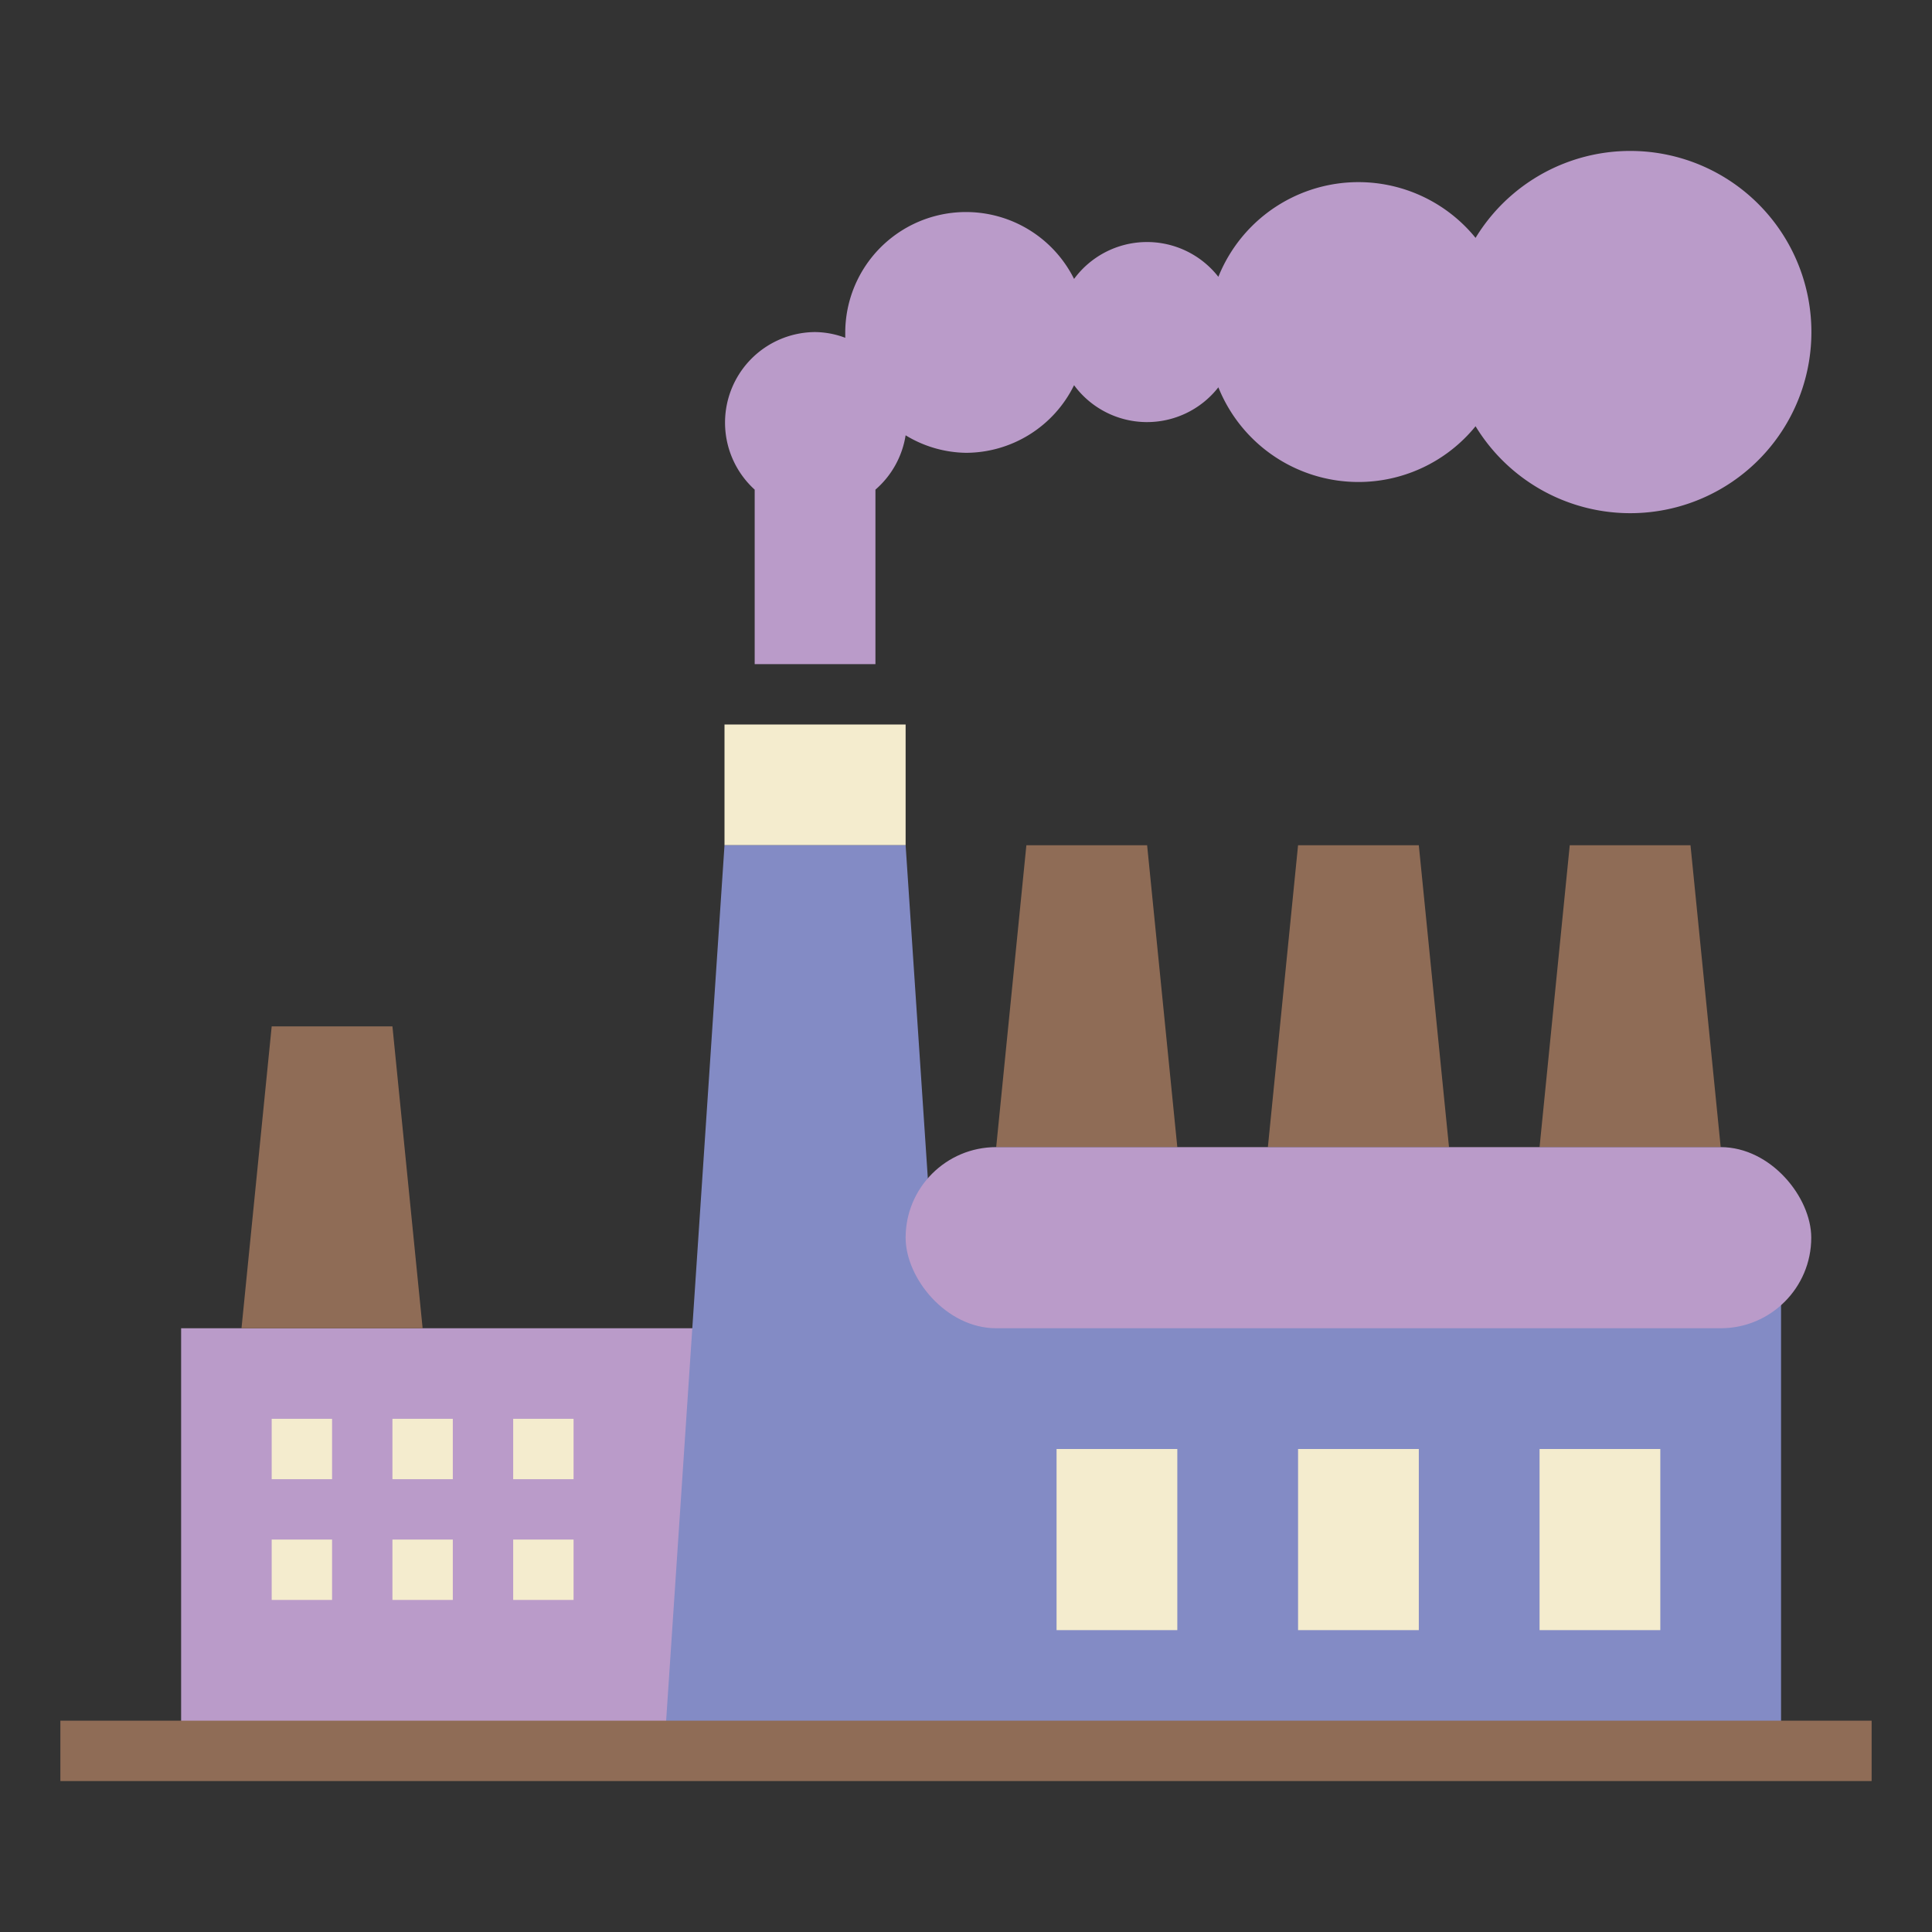 <svg xmlns="http://www.w3.org/2000/svg" width="800px" height="800px" viewBox="0 0 64 64" data-name="Layer 1" id="Layer_1"><rect x="0" y="0" width="64" height="64" fill="#333333" stroke="none"/><defs><style>.cls-1{fill:#f4ecce;}.cls-2{fill:#ba9bc9;}.cls-3{fill:#838bc5;}.cls-4{fill:#8f6c56;}</style></defs><rect class="cls-1" height="4" width="6" x="24" y="24"></rect><rect class="cls-2" height="14" width="17" x="6" y="44"></rect><polygon class="cls-3" points="31 42 31 43 30 28 24 28 22 58 31 58 32 58 59 58 59 42 31 42"></polygon><polyline class="cls-4" points="42 38 43 28 47 28 48 38"></polyline><polyline class="cls-4" points="51 38 52 28 56 28 57 38"></polyline><polyline class="cls-4" points="33 38 34 28 38 28 39 38"></polyline><path class="cls-2" d="M29,22V16.22a3,3,0,0,0,1-1.8A3.94,3.94,0,0,0,32,15a4,4,0,0,0,3.58-2.24,3,3,0,0,0,4.78.07,5,5,0,0,0,8.52,1.29,6,6,0,1,0,0-6.24,5,5,0,0,0-8.52,1.29,3,3,0,0,0-4.78.07A4,4,0,0,0,28,11c0,.06,0,.13,0,.19A2.89,2.89,0,0,0,27,11a3,3,0,0,0-2,5.22V22Z"></path><rect class="cls-2" height="6" rx="3" width="30" x="30" y="38"></rect><rect class="cls-4" height="2" width="60" x="2" y="57"></rect><polyline class="cls-4" points="8 44 9 34 13 34 14 44"></polyline><rect class="cls-1" height="6" width="4" x="35" y="48"></rect><rect class="cls-1" height="6" width="4" x="51" y="48"></rect><rect class="cls-1" height="6" width="4" x="43" y="48"></rect><rect class="cls-1" height="2" width="2" x="9" y="47"></rect><rect class="cls-1" height="2" width="2" x="13" y="47"></rect><rect class="cls-1" height="2" width="2" x="17" y="47"></rect><rect class="cls-1" height="2" width="2" x="9" y="51"></rect><rect class="cls-1" height="2" width="2" x="13" y="51"></rect><rect class="cls-1" height="2" width="2" x="17" y="51"></rect></svg>